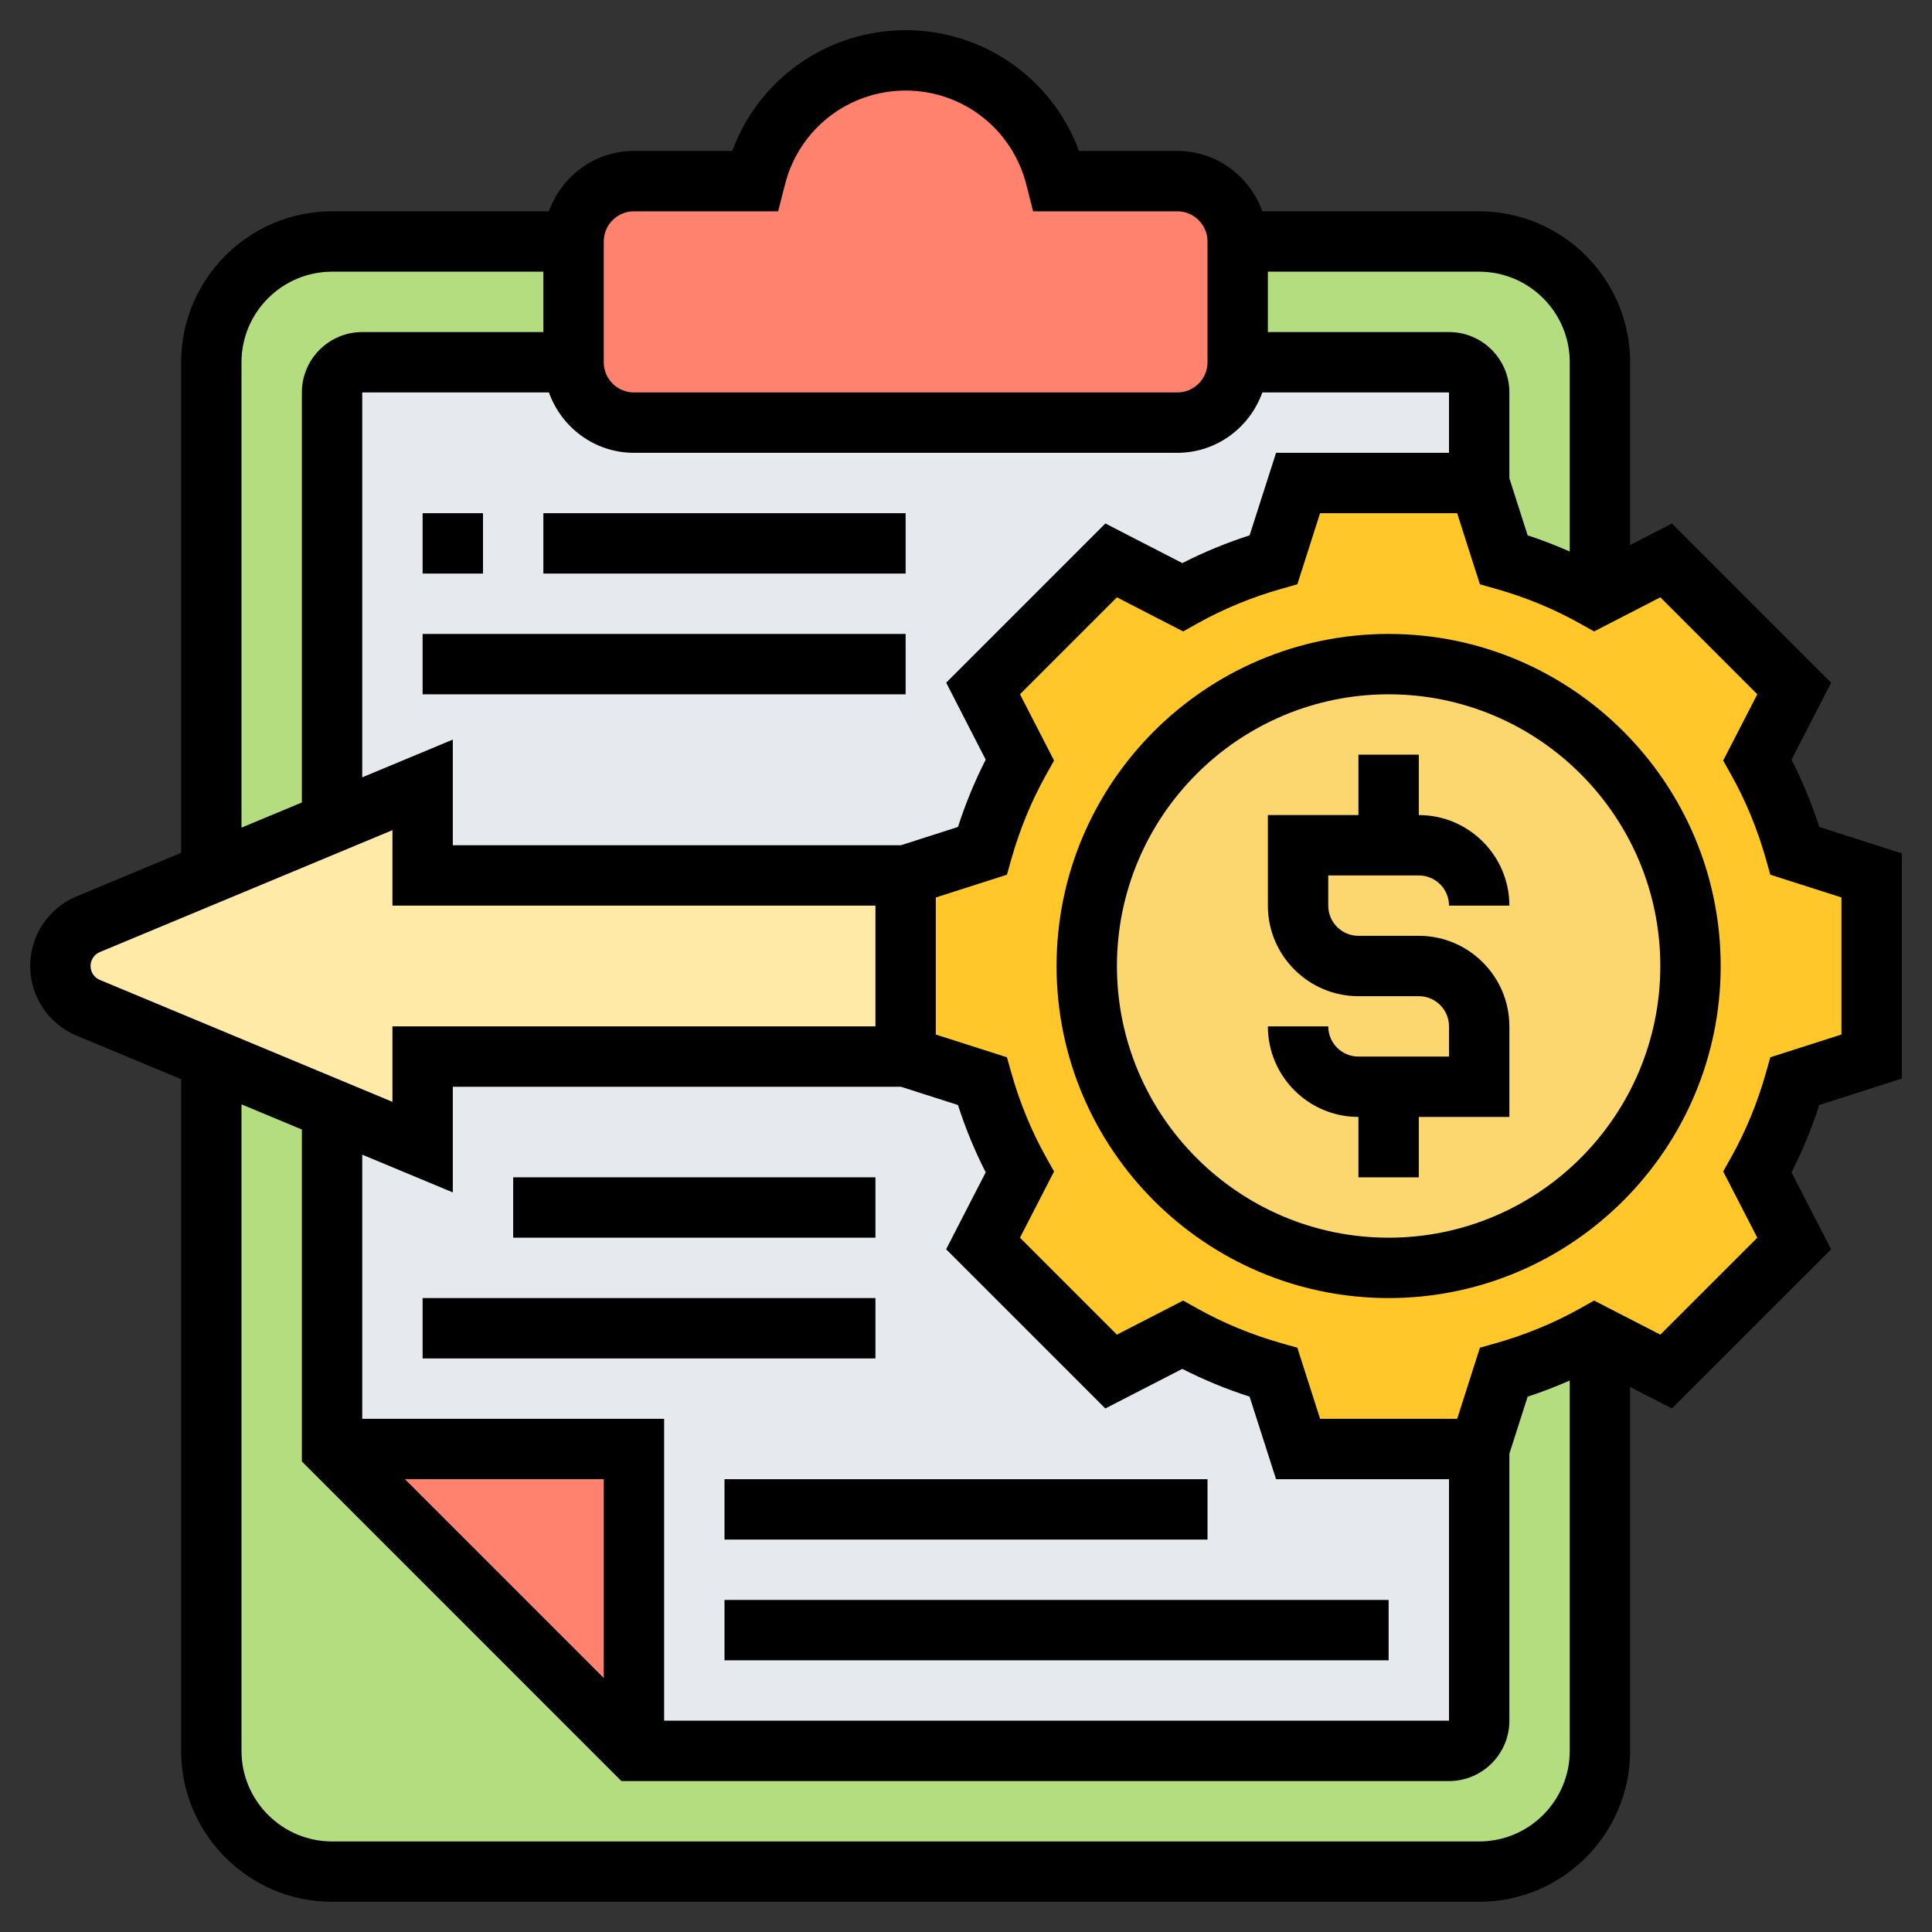 <svg id="Layer_5" enable-background="new 0 0 64 64" height="512" viewBox="0 0 64 64" width="512" xmlns="http://www.w3.org/2000/svg"><rect x="0" y="0" width="64" height="64" fill="#333333" stroke="none"/><g><g><g><path d="m53 44.31v13.69c0 2.21-1.79 4-4 4h-38c-2.21 0-4-1.79-4-4v-22.92l4 1.67v11.25l10 10h27c.55 0 1-.45 1-1v-9l.81-2.54c1.06-.3 2.07-.72 3.02-1.24z" fill="#b4dd7f"/></g><g><path d="m19 8v4h-7c-.55 0-1 .45-1 1v14.25l-4 1.67v-16.92c0-2.21 1.79-4 4-4z" fill="#b4dd7f"/></g><g><path d="m53 12v7.69l-.17.09c-.95-.52-1.96-.94-3.02-1.24l-.81-2.54v-3c0-.55-.45-1-1-1h-7v-4h8c2.21 0 4 1.79 4 4z" fill="#b4dd7f"/></g><g><path d="m41 8v4c0 1.1-.9 2-2 2h-18c-1.1 0-2-.9-2-2v-4c0-1.1.9-2 2-2h4l.03-.12c.29-1.14.94-2.11 1.82-2.8.87-.68 1.97-1.08 3.15-1.08 2.35 0 4.4 1.6 4.97 3.88l.03.12h4c1.1 0 2 .9 2 2z" fill="#ff826e"/></g><g><path d="m32.56 22.81 1.22 2.36c-.52.95-.94 1.96-1.24 3.02l-2.54.81h-16v-3l-3 1.25v-14.25c0-.55.45-1 1-1h7c0 1.1.9 2 2 2h18c1.1 0 2-.9 2-2h7c.55 0 1 .45 1 1v3h-6l-.81 2.54c-1.06.3-2.07.72-3.02 1.24l-2.36-1.22z" fill="#e6e9ed"/></g><g><path d="m49 48v9c0 .55-.45 1-1 1h-27v-10h-10v-11.25l3 1.25v-3h16l2.54.81c.3 1.06.72 2.07 1.24 3.02l-1.22 2.36 4.25 4.24 2.36-1.21c.95.52 1.96.94 3.02 1.24l.81 2.54z" fill="#e6e9ed"/></g><g><path d="m21 48v10l-10-10z" fill="#ff826e"/></g><g><path d="m30 29v6h-16v3l-3-1.25-4-1.67-4.08-1.7c-.56-.23-.92-.77-.92-1.38s.36-1.15.92-1.38l4.08-1.7 4-1.67 3-1.25v3z" fill="#ffeaa7"/></g><g><path d="m49.81 18.54c1.06.3 2.07.72 3.02 1.24l.17-.09 2.19-1.13 4.25 4.25-1.22 2.36c.52.95.94 1.96 1.24 3.02l2.54.81v6l-2.54.81c-.3 1.06-.72 2.07-1.24 3.02l1.22 2.36-4.25 4.24-2.19-1.12-.17-.09c-.95.52-1.96.94-3.02 1.24l-.81 2.54h-6l-.81-2.54c-1.06-.3-2.07-.72-3.02-1.24l-2.36 1.21-4.25-4.24 1.22-2.36c-.52-.95-.94-1.96-1.24-3.02l-2.54-.81v-6l2.54-.81c.3-1.06.72-2.07 1.24-3.02l-1.22-2.36 4.25-4.25 2.36 1.22c.95-.52 1.96-.94 3.02-1.24l.81-2.54h6z" fill="#ffc729"/></g><g><circle cx="46" cy="32" fill="#fcd770" r="10"/></g></g><g><path d="m47 29c.552 0 1 .448 1 1h2c0-1.654-1.346-3-3-3v-2h-2v2h-3v3c0 1.654 1.346 3 3 3h2c.552 0 1 .448 1 1v1h-3c-.552 0-1-.448-1-1h-2c0 1.654 1.346 3 3 3v2h2v-2h3v-3c0-1.654-1.346-3-3-3h-2c-.552 0-1-.448-1-1v-1z"/><path d="m46 21c-6.065 0-11 4.935-11 11s4.935 11 11 11 11-4.935 11-11-4.935-11-11-11zm0 20c-4.963 0-9-4.037-9-9s4.037-9 9-9 9 4.037 9 9-4.037 9-9 9z"/><path d="m63 35.729v-7.459l-2.734-.876c-.249-.773-.557-1.52-.919-2.229l1.312-2.549-5.274-5.274-1.385.712v-6.054c0-2.757-2.243-5-5-5h-7.184c-.414-1.161-1.514-2-2.816-2h-3.257c-.878-2.386-3.152-4-5.743-4-2.592 0-4.867 1.616-5.744 4h-3.256c-1.302 0-2.402.839-2.816 2h-7.184c-2.757 0-5 2.243-5 5v16.25l-3.463 1.443c-.933.39-1.537 1.295-1.537 2.307s.604 1.917 1.538 2.308l3.462 1.442v22.25c0 2.757 2.243 5 5 5h38c2.757 0 5-2.243 5-5v-12.054l1.384.711 5.274-5.273-1.312-2.549c.362-.709.67-1.455.919-2.229zm-11-23.729v6.269c-.455-.197-.917-.381-1.395-.535l-.605-1.89v-2.844c0-1.103-.897-2-2-2h-6v-2h7c1.654 0 3 1.346 3 3zm-19.347 13.165c-.362.709-.67 1.456-.919 2.229l-1.89.606h-14.844v-3.5l-3 1.25v-12.75h6.184c.414 1.161 1.514 2 2.816 2h18c1.302 0 2.402-.839 2.816-2h6.184v2h-5.729l-.876 2.734c-.773.249-1.52.557-2.229.919l-2.549-1.312-5.273 5.274zm3.963 21.492 2.549-1.311c.709.362 1.456.67 2.229.919l.877 2.735h5.729v8h-26v-10h-10v-8.75l3 1.25v-3.5h14.844l1.89.605c.249.774.557 1.521.919 2.229l-1.311 2.549zm-16.616 8.929-6.586-6.586h6.586zm0-47.586c0-.552.448-1 1-1h4.777l.224-.877c.458-1.839 2.103-3.123 3.999-3.123s3.541 1.284 4.001 3.127l.222.873h4.777c.552 0 1 .448 1 1v4c0 .552-.448 1-1 1h-18c-.552 0-1-.448-1-1zm-12 4c0-1.654 1.346-3 3-3h7v2h-6c-1.103 0-2 .897-2 2v13.583l-2 .833zm-5 20c0-.202.121-.384.308-.462l9.692-4.038v2.5h16v4h-16v2.5l-9.691-4.038c-.188-.078-.309-.26-.309-.462zm46 29h-38c-1.654 0-3-1.346-3-3v-21.417l2 .833v10.997l10.586 10.587h27.414c1.103 0 2-.897 2-2v-8.844l.605-1.89c.478-.154.94-.337 1.395-.534v12.268c0 1.654-1.346 3-3 3zm9.644-25.976-.146.517c-.28.99-.668 1.931-1.152 2.797l-.263.468 1.13 2.195-3.212 3.211-2.195-1.129-.468.263c-.866.484-1.807.872-2.797 1.152l-.517.146-.753 2.356h-4.541l-.754-2.356-.517-.146c-.988-.279-1.93-.667-2.797-1.153l-.469-.262-2.194 1.129-3.211-3.211 1.129-2.195-.263-.468c-.484-.866-.872-1.807-1.152-2.797l-.146-.517-2.356-.753v-4.541l2.356-.754.146-.517c.279-.988.667-1.93 1.153-2.797l.262-.469-1.129-2.194 3.211-3.212 2.194 1.13.469-.262c.867-.486 1.809-.874 2.797-1.153l.517-.146.753-2.356h4.541l.754 2.356.517.146c.988.279 1.93.667 2.797 1.153l.469.262 2.194-1.13 3.212 3.212-1.13 2.194.262.469c.486.867.874 1.809 1.153 2.797l.146.517 2.356.753v4.541z"/><path d="m14 17h2v2h-2z"/><path d="m18 17h12v2h-12z"/><path d="m14 21h16v2h-16z"/><path d="m24 53h22v2h-22z"/><path d="m24 49h16v2h-16z"/><path d="m14 43h15v2h-15z"/><path d="m17 39h12v2h-12z"/></g></g></svg>